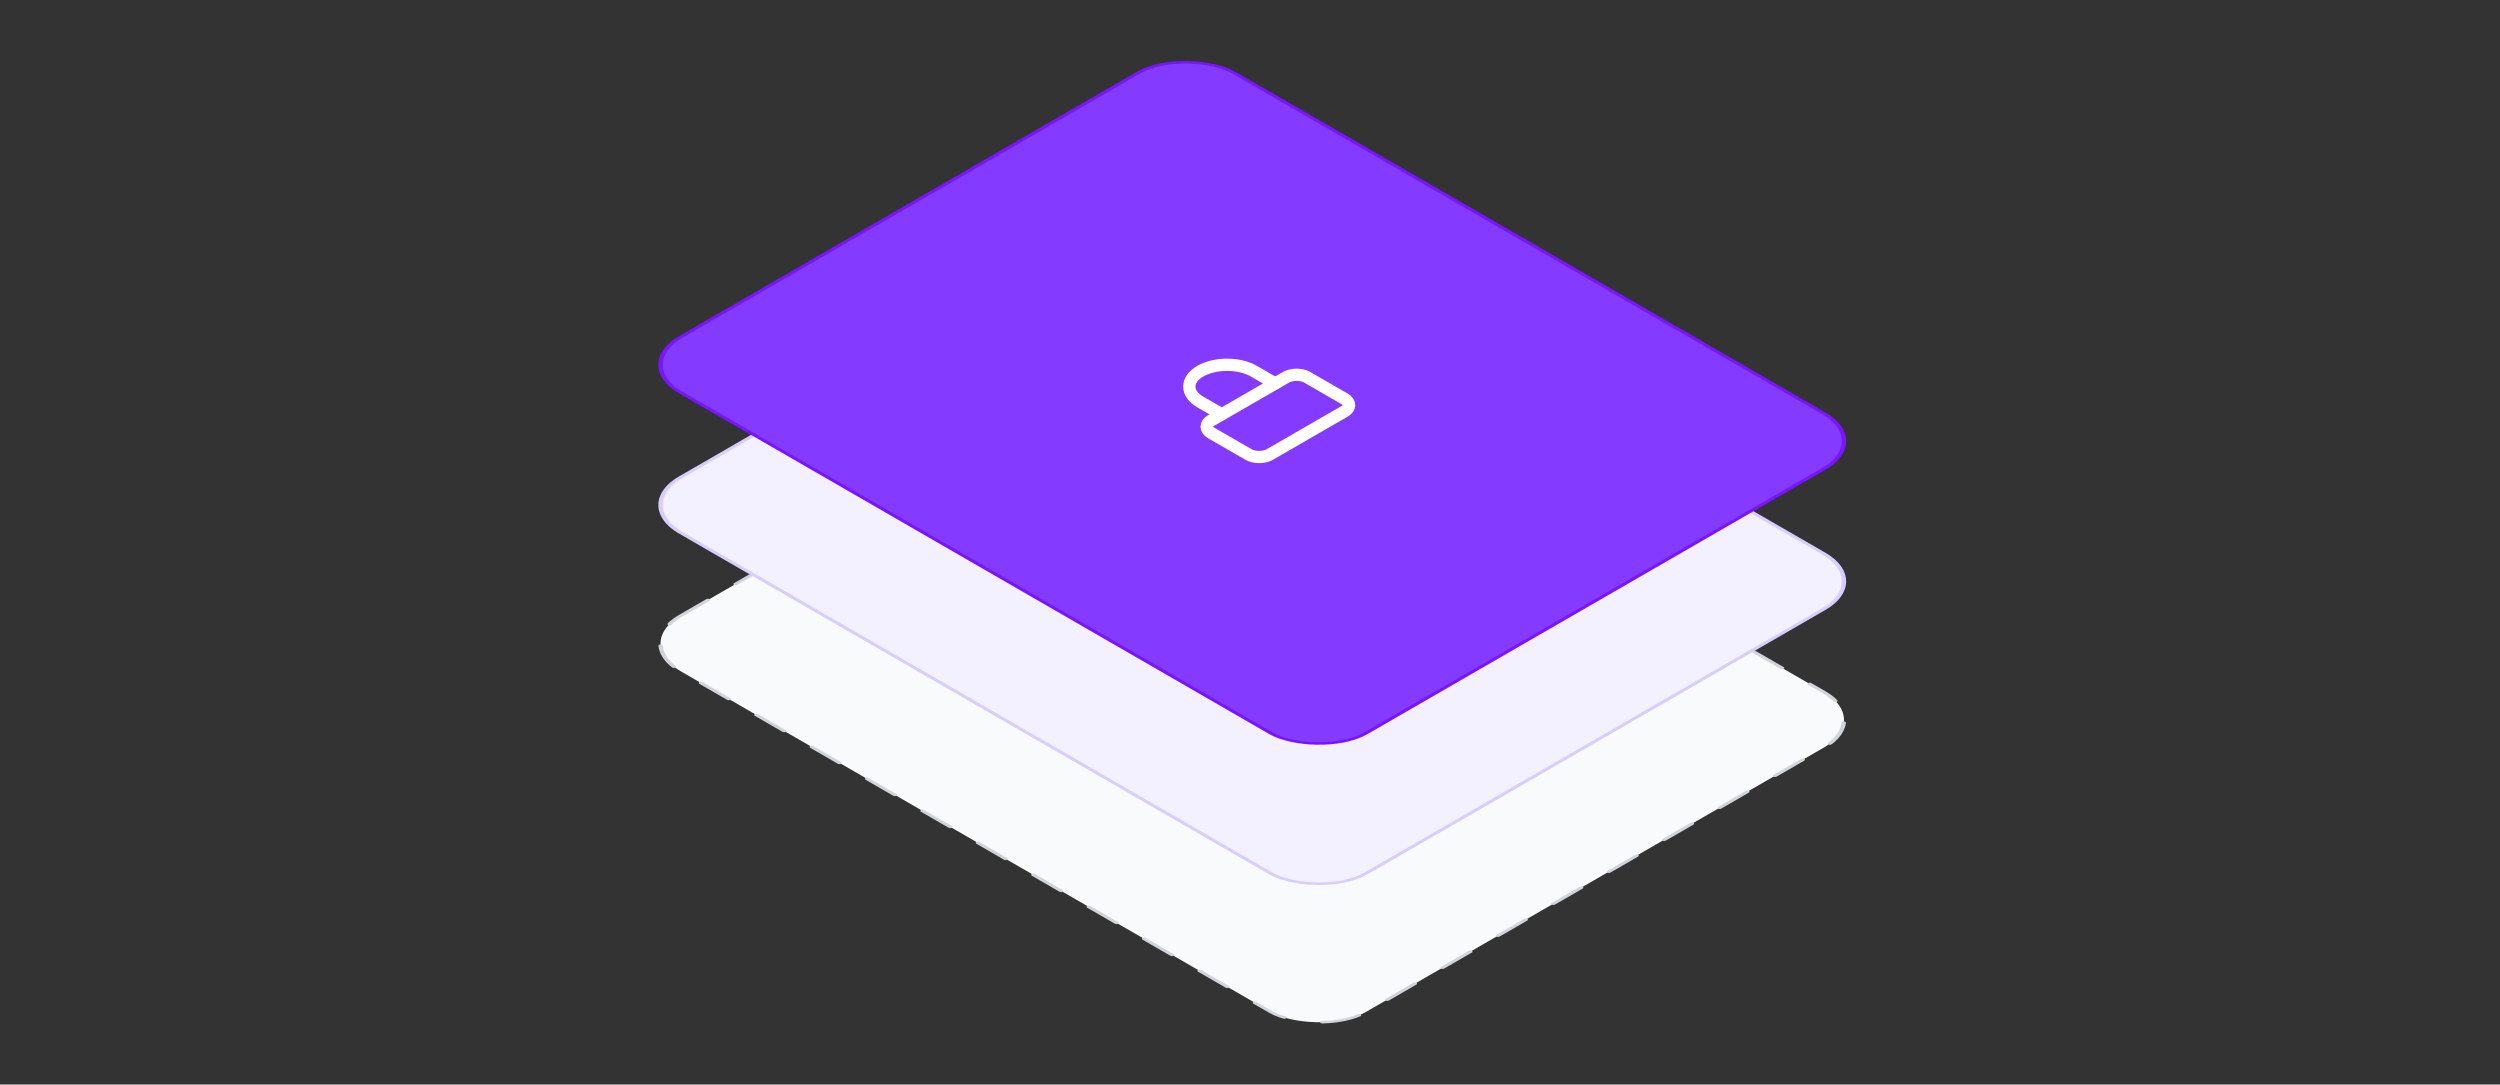 <svg xmlns="http://www.w3.org/2000/svg" width="408" height="177" fill="none"><rect width="100%" height="100%" fill="#333333" stroke="none"/><mask id="a" width="408" height="177" x="0" y="0" maskUnits="userSpaceOnUse" style="mask-type:alpha"><path fill="#D9D9D9" d="M0 0h408v177H0z"/></mask><g mask="url(#a)"><rect width="104.313" height="129.232" x=".502" fill="#F9FAFB" stroke="#D1D5DB" stroke-dasharray="5.22 5.22" stroke-linecap="round" stroke-width=".58" rx="8.982" transform="matrix(.866 -.5 .866 .5 102.807 105.267)"/><rect width="104.313" height="129.232" x=".502" fill="#F3F0FF" stroke="#D9CDFF" stroke-width=".58" rx="8.982" transform="matrix(.866 -.5 .866 .5 102.807 82.666)"/><path stroke="#6E05FF" stroke-linecap="round" stroke-linejoin="round" stroke-width="1.159" d="m207.632 86.182-7.026 4.057c-.555.32-.555.839 0 1.159l3.513 2.028c.554.32 1.453.32 2.007 0l7.027-4.057c.554-.32.554-.839 0-1.159l-3.513-2.028c-.555-.32-1.454-.32-2.008 0Z"/><path stroke="#6E05FF" stroke-linecap="round" stroke-linejoin="round" stroke-width="1.159" d="m201.61 89.66-2.008-1.16c-.665-.384-1.039-.905-1.039-1.449 0-.543.374-1.064 1.039-1.448.666-.385 1.568-.6 2.51-.6.941 0 1.843.215 2.509.6l2.007 1.159"/><rect width="104.313" height="129.232" x=".502" fill="#843BFF" stroke="#7914FF" stroke-width=".58" rx="8.982" transform="matrix(.866 -.5 .866 .5 102.807 59.775)"/><path stroke="#fff" stroke-linecap="round" stroke-linejoin="round" stroke-width="2" d="m209.855 61.58-12.212 7.051c-.964.556-.964 1.458 0 2.015l6.106 3.525c.963.556 2.526.556 3.489 0l12.213-7.05c.963-.557.963-1.459 0-2.015l-6.106-3.526c-.964-.556-2.526-.556-3.49 0Z"/><path stroke="#fff" stroke-linecap="round" stroke-linejoin="round" stroke-width="2" d="m199.387 67.624-3.489-2.015c-1.157-.668-1.807-1.573-1.807-2.518 0-.944.65-1.85 1.807-2.518 1.157-.668 2.725-1.043 4.361-1.043 1.636 0 3.205.375 4.362 1.043l3.489 2.014"/></g></svg>